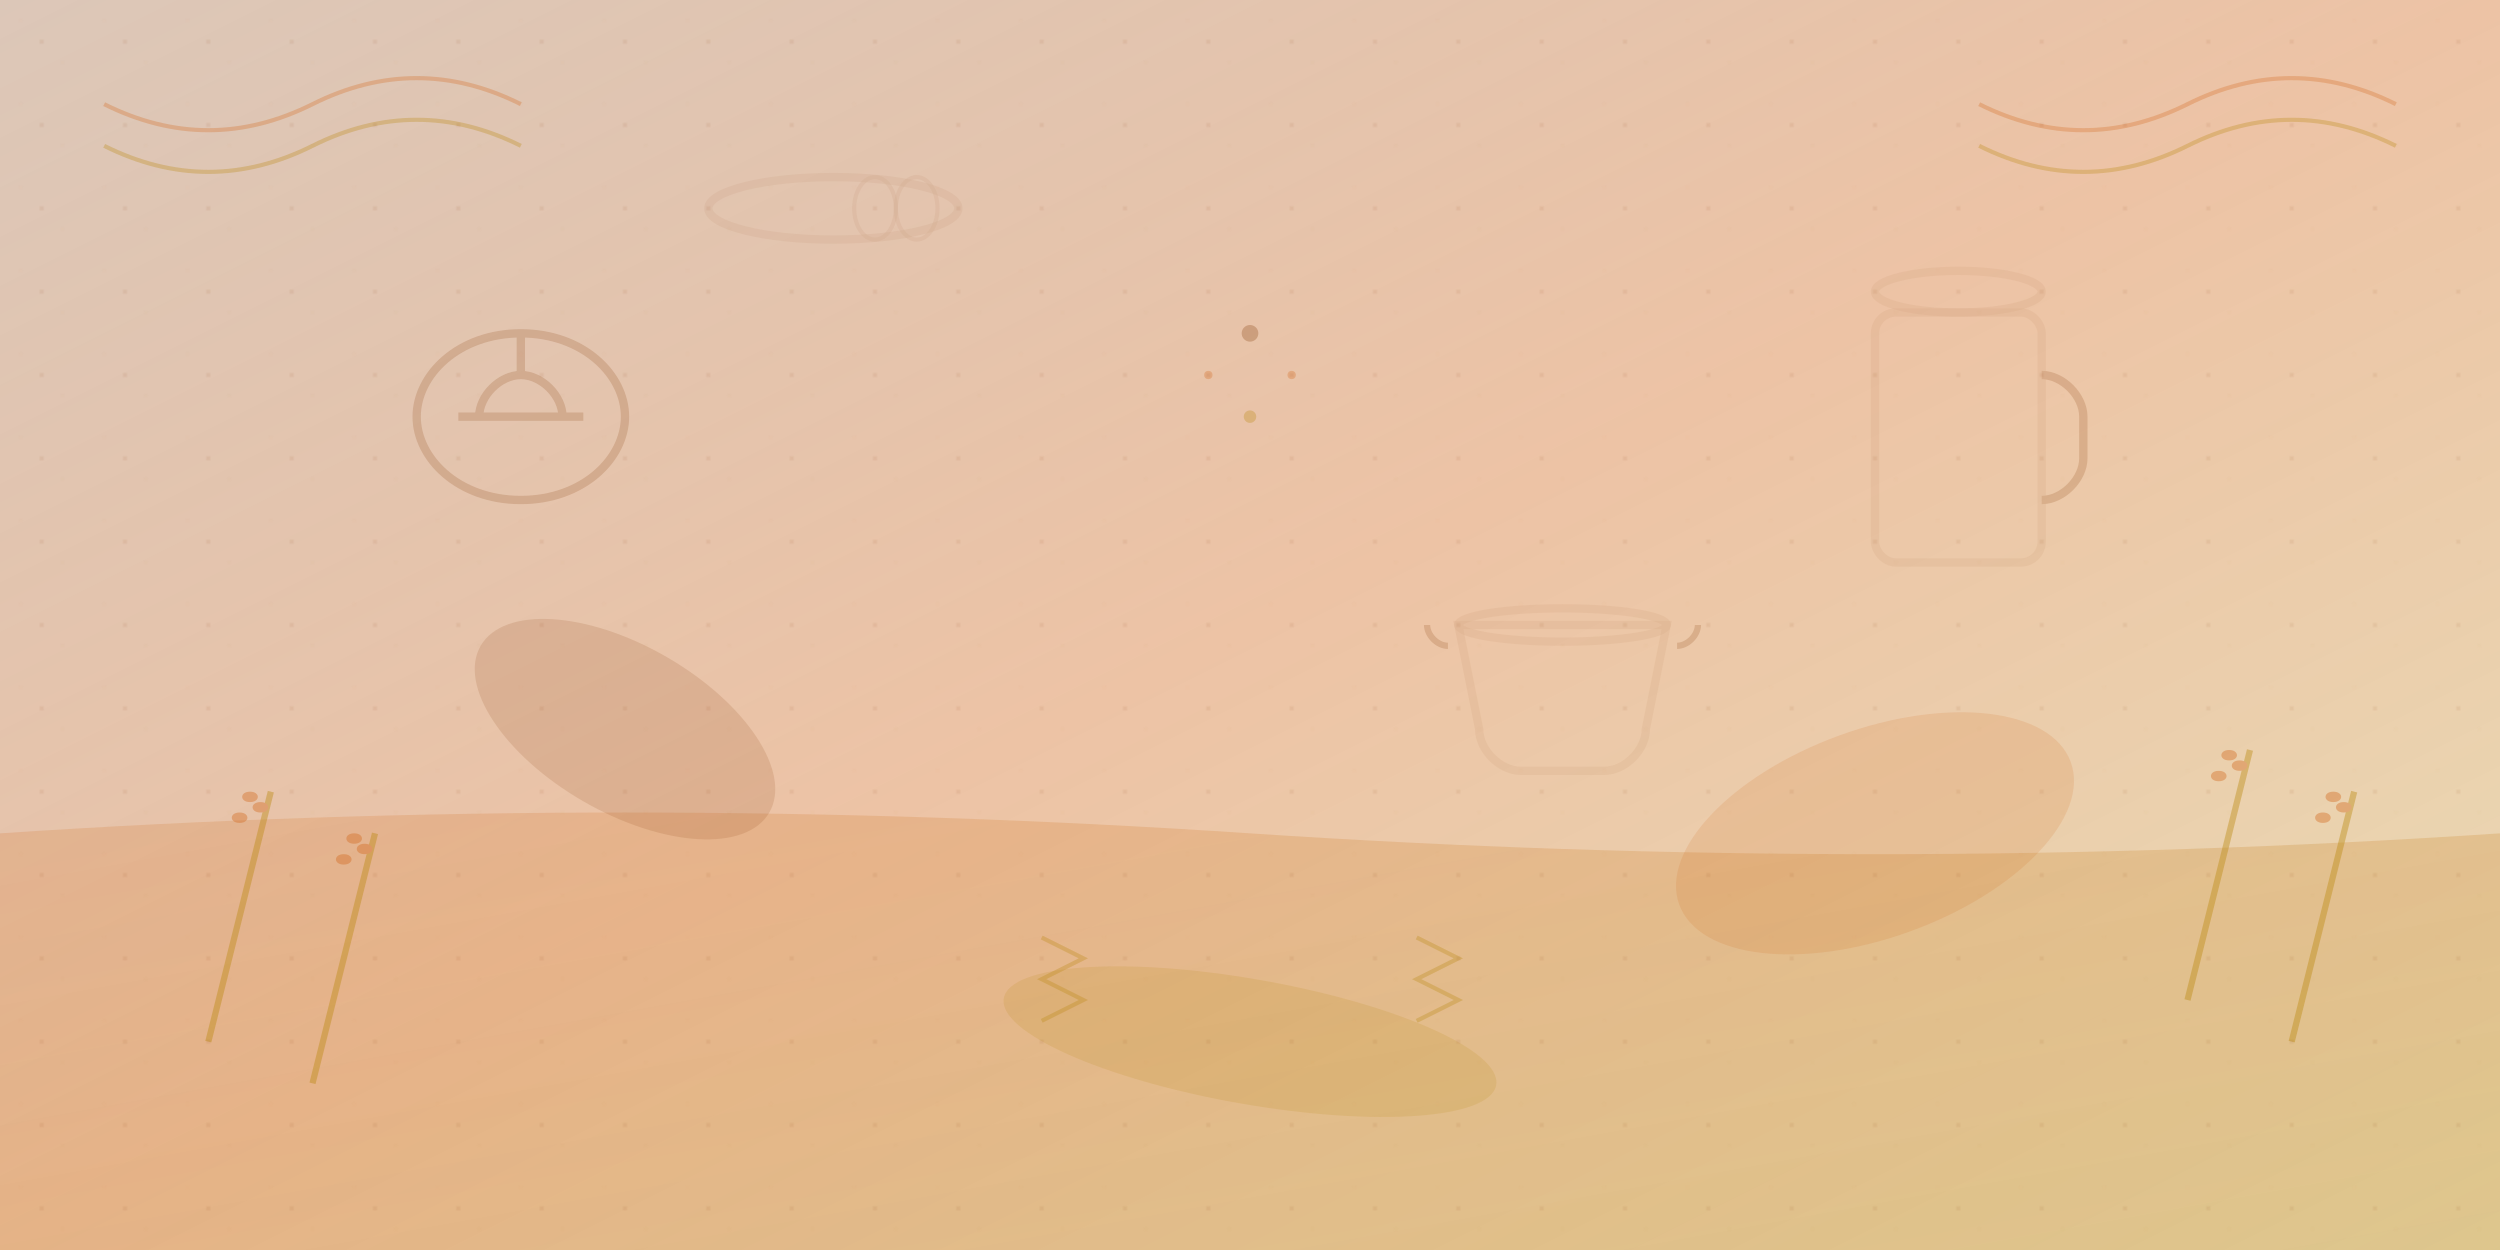 <svg width="1200" height="600" viewBox="0 0 1200 600" fill="none" xmlns="http://www.w3.org/2000/svg">
  <!-- Background gradient -->
  <defs>
    <linearGradient id="bgGradient" x1="0%" y1="0%" x2="100%" y2="100%">
      <stop offset="0%" style="stop-color:#8B4513;stop-opacity:0.3" />
      <stop offset="50%" style="stop-color:#D2691E;stop-opacity:0.4" />
      <stop offset="100%" style="stop-color:#B8860B;stop-opacity:0.3" />
    </linearGradient>
    <linearGradient id="wheatGradient" x1="0%" y1="0%" x2="100%" y2="100%">
      <stop offset="0%" style="stop-color:#D2691E;stop-opacity:0.6" />
      <stop offset="100%" style="stop-color:#B8860B;stop-opacity:0.8" />
    </linearGradient>
  </defs>
  
  <!-- Background -->
  <rect width="1200" height="600" fill="url(#bgGradient)"/>
  
  <!-- Abstract wheat field -->
  <path d="M0 400 Q300 380 600 400 T1200 400 L1200 600 L0 600 Z" fill="url(#wheatGradient)" opacity="0.3"/>
  
  <!-- Wheat stalks -->
  <g opacity="0.4">
    <!-- Left wheat stalks -->
    <path d="M100 500 Q105 480 110 460 Q115 440 120 420 Q125 400 130 380" stroke="#B8860B" stroke-width="3" fill="none"/>
    <path d="M120 385 C115 385 115 380 120 380 C125 380 125 385 120 385" fill="#D2691E"/>
    <path d="M125 390 C120 390 120 385 125 385 C130 385 130 390 125 390" fill="#D2691E"/>
    <path d="M115 395 C110 395 110 390 115 390 C120 390 120 395 115 395" fill="#D2691E"/>
    
    <path d="M150 520 Q155 500 160 480 Q165 460 170 440 Q175 420 180 400" stroke="#B8860B" stroke-width="3" fill="none"/>
    <path d="M170 405 C165 405 165 400 170 400 C175 400 175 405 170 405" fill="#D2691E"/>
    <path d="M175 410 C170 410 170 405 175 405 C180 405 180 410 175 410" fill="#D2691E"/>
    <path d="M165 415 C160 415 160 410 165 410 C170 410 170 415 165 415" fill="#D2691E"/>
    
    <!-- Right wheat stalks -->
    <path d="M1050 480 Q1055 460 1060 440 Q1065 420 1070 400 Q1075 380 1080 360" stroke="#B8860B" stroke-width="3" fill="none"/>
    <path d="M1070 365 C1065 365 1065 360 1070 360 C1075 360 1075 365 1070 365" fill="#D2691E"/>
    <path d="M1075 370 C1070 370 1070 365 1075 365 C1080 365 1080 370 1075 370" fill="#D2691E"/>
    <path d="M1065 375 C1060 375 1060 370 1065 370 C1070 370 1070 375 1065 375" fill="#D2691E"/>
    
    <path d="M1100 500 Q1105 480 1110 460 Q1115 440 1120 420 Q1125 400 1130 380" stroke="#B8860B" stroke-width="3" fill="none"/>
    <path d="M1120 385 C1115 385 1115 380 1120 380 C1125 380 1125 385 1120 385" fill="#D2691E"/>
    <path d="M1125 390 C1120 390 1120 385 1125 385 C1130 385 1130 390 1125 390" fill="#D2691E"/>
    <path d="M1115 395 C1110 395 1110 390 1115 390 C1120 390 1120 395 1115 395" fill="#D2691E"/>
  </g>
  
  <!-- Traditional German cooking elements -->
  <g opacity="0.2">
    <!-- Pretzel silhouette -->
    <path d="M200 200 C200 180 220 160 250 160 C280 160 300 180 300 200 C300 220 280 240 250 240 C220 240 200 220 200 200 Z" fill="none" stroke="#8B4513" stroke-width="4"/>
    <path d="M230 200 C230 190 240 180 250 180 C260 180 270 190 270 200" fill="none" stroke="#8B4513" stroke-width="4"/>
    <path d="M250 160 L250 180" stroke="#8B4513" stroke-width="4"/>
    <path d="M220 200 L280 200" stroke="#8B4513" stroke-width="4"/>
    
    <!-- Beer mug silhouette -->
    <rect x="900" y="150" width="80" height="120" rx="10" fill="none" stroke="#8B4513" stroke-width="4" opacity="0.3"/>
    <path d="M980 180 C990 180 1000 190 1000 200 L1000 220 C1000 230 990 240 980 240" fill="none" stroke="#8B4513" stroke-width="4"/>
    <ellipse cx="940" cy="140" rx="40" ry="10" fill="none" stroke="#8B4513" stroke-width="4" opacity="0.3"/>
    
    <!-- Sausage silhouette -->
    <ellipse cx="400" cy="100" rx="60" ry="15" fill="none" stroke="#8B4513" stroke-width="4" opacity="0.3"/>
    <ellipse cx="420" cy="100" rx="10" ry="15" fill="none" stroke="#8B4513" stroke-width="2" opacity="0.3"/>
    <ellipse cx="440" cy="100" rx="10" ry="15" fill="none" stroke="#8B4513" stroke-width="2" opacity="0.3"/>
    
    <!-- Cooking pot -->
    <path d="M700 300 L800 300 L790 350 C790 360 780 370 770 370 L730 370 C720 370 710 360 710 350 L700 300 Z" fill="none" stroke="#8B4513" stroke-width="4" opacity="0.3"/>
    <ellipse cx="750" cy="300" rx="50" ry="8" fill="none" stroke="#8B4513" stroke-width="4" opacity="0.3"/>
    <path d="M695 310 C690 310 685 305 685 300" fill="none" stroke="#8B4513" stroke-width="3"/>
    <path d="M805 310 C810 310 815 305 815 300" fill="none" stroke="#8B4513" stroke-width="3"/>
  </g>
  
  <!-- Decorative flourishes -->
  <g opacity="0.3">
    <!-- Left flourish -->
    <path d="M50 50 Q100 75 150 50 Q200 25 250 50" fill="none" stroke="#D2691E" stroke-width="2"/>
    <path d="M50 70 Q100 95 150 70 Q200 45 250 70" fill="none" stroke="#B8860B" stroke-width="2"/>
    
    <!-- Right flourish -->
    <path d="M950 50 Q1000 75 1050 50 Q1100 25 1150 50" fill="none" stroke="#D2691E" stroke-width="2"/>
    <path d="M950 70 Q1000 95 1050 70 Q1100 45 1150 70" fill="none" stroke="#B8860B" stroke-width="2"/>
    
    <!-- Center decorative elements -->
    <circle cx="600" cy="200" r="3" fill="#B8860B"/>
    <circle cx="580" cy="180" r="2" fill="#D2691E"/>
    <circle cx="620" cy="180" r="2" fill="#D2691E"/>
    <circle cx="600" cy="160" r="4" fill="#8B4513"/>
    
    <!-- Traditional German pattern -->
    <path d="M500 450 L520 460 L500 470 L520 480 L500 490" fill="none" stroke="#B8860B" stroke-width="2"/>
    <path d="M680 450 L700 460 L680 470 L700 480 L680 490" fill="none" stroke="#B8860B" stroke-width="2"/>
  </g>
  
  <!-- Abstract background shapes -->
  <g opacity="0.15">
    <ellipse cx="300" cy="350" rx="80" ry="40" fill="#8B4513" transform="rotate(30 300 350)"/>
    <ellipse cx="900" cy="400" rx="100" ry="50" fill="#D2691E" transform="rotate(-20 900 400)"/>
    <ellipse cx="600" cy="500" rx="120" ry="30" fill="#B8860B" transform="rotate(10 600 500)"/>
  </g>
  
  <!-- Subtle texture overlay -->
  <defs>
    <pattern id="texture" x="0" y="0" width="40" height="40" patternUnits="userSpaceOnUse">
      <circle cx="20" cy="20" r="1" fill="#8B4513" opacity="0.1"/>
      <circle cx="10" cy="10" r="0.5" fill="#D2691E" opacity="0.1"/>
      <circle cx="30" cy="30" r="0.5" fill="#B8860B" opacity="0.1"/>
    </pattern>
  </defs>
  <rect width="1200" height="600" fill="url(#texture)"/>
</svg>

